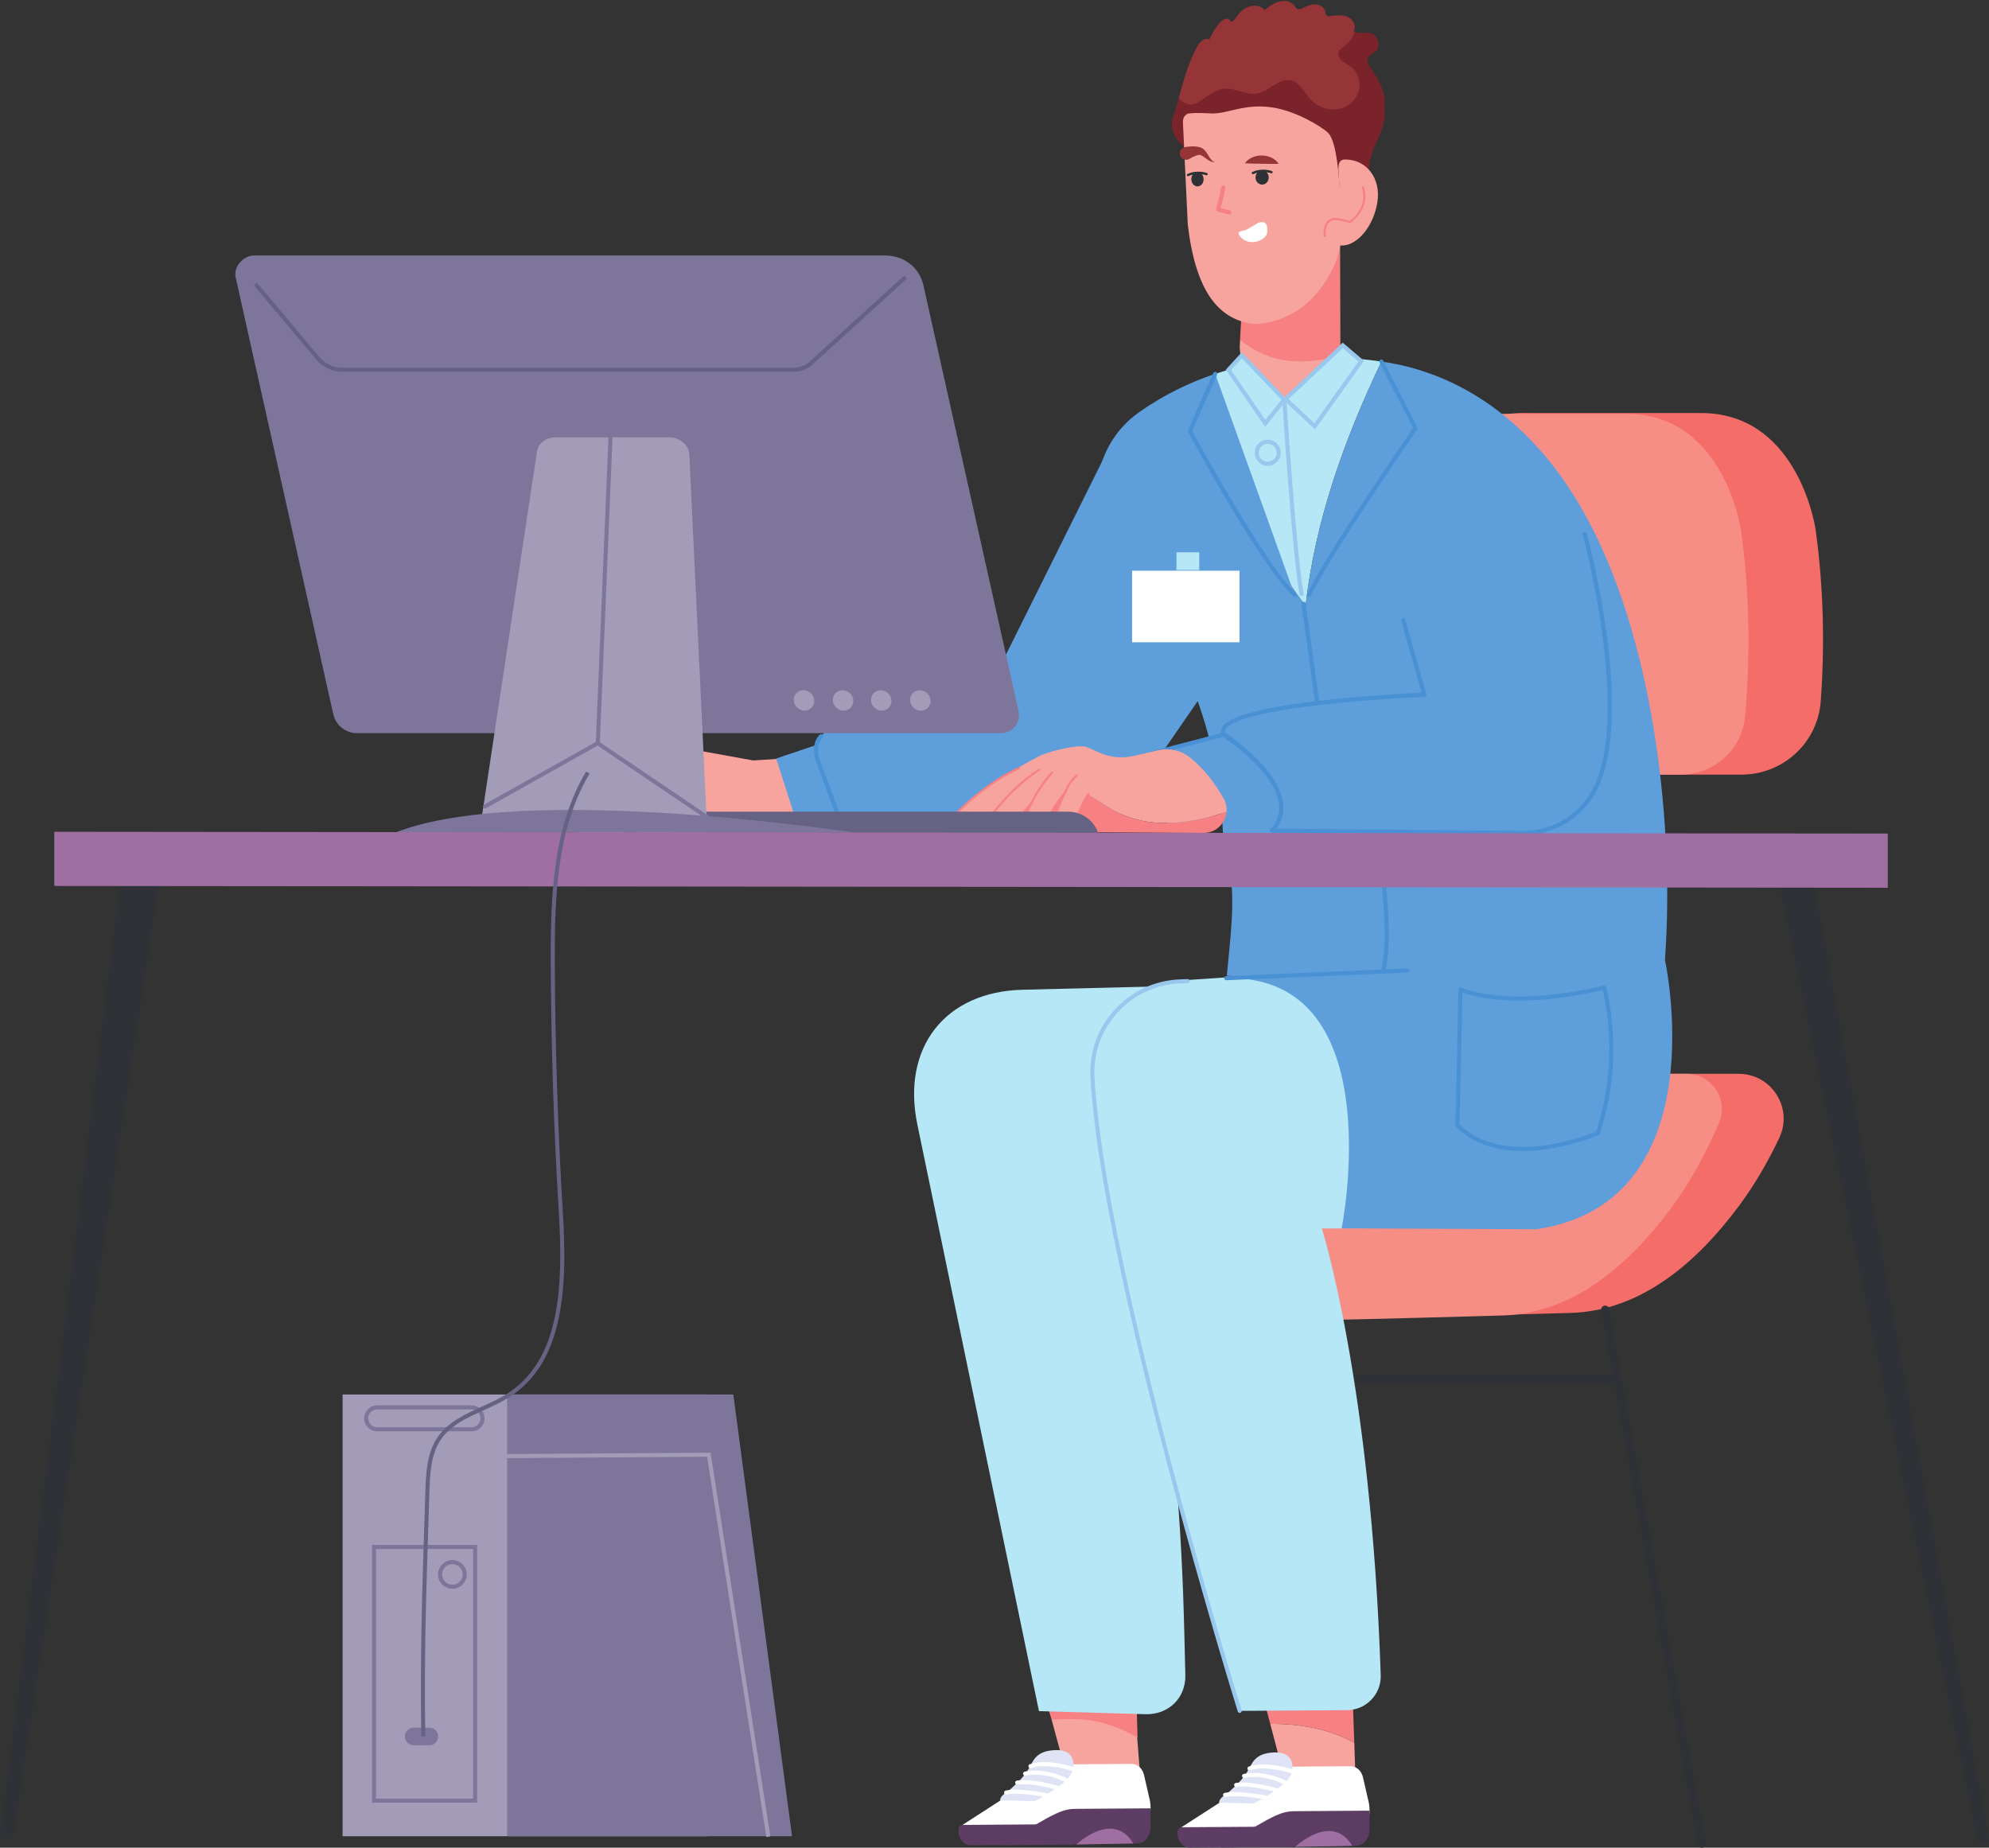 <?xml version="1.0" encoding="UTF-8"?>
<!DOCTYPE svg PUBLIC '-//W3C//DTD SVG 1.0//EN'
          'http://www.w3.org/TR/2001/REC-SVG-20010904/DTD/svg10.dtd'>
<svg height="2017.4" preserveAspectRatio="xMidYMid meet" version="1.0" viewBox="-0.6 -1.0 2171.5 2017.4" width="2171.5" xmlns="http://www.w3.org/2000/svg" xmlns:xlink="http://www.w3.org/1999/xlink" zoomAndPan="magnify"
><rect x="-0.6" y="-1.0" width="2171.5" height="2017.4" fill="#333333" stroke="none"/><defs
  ><clipPath id="a"
    ><path d="M 1747 1424 L 1862 1424 L 1862 2016.422 L 1747 2016.422 Z M 1747 1424"
    /></clipPath
    ><clipPath id="b"
    ><path d="M 1284 1993 L 1414 1993 L 1414 2016.422 L 1284 2016.422 Z M 1284 1993"
    /></clipPath
    ><clipPath id="c"
    ><path d="M 1332 1976 L 1495 1976 L 1495 2016.422 L 1332 2016.422 Z M 1332 1976"
    /></clipPath
    ><clipPath id="d"
    ><path d="M 1940 946 L 2170.941 946 L 2170.941 2013 L 1940 2013 Z M 1940 946"
    /></clipPath
  ></defs
  ><g
  ><g
    ><path d="M 1565.211 844.77 C 1564.199 797.102 1558.789 748.422 1557 701.359 C 1554.602 638.031 1559.5 574.441 1571.41 512.191 C 1578.289 476.27 1614.602 448.18 1668.34 449.961 L 1856.41 449.961 C 1958.5 449.961 1980 565.301 1981.789 578.531 C 1990.461 642.84 1991.59 704.422 1987.191 764.852 C 1983.91 810.012 1945.941 844.77 1900.711 844.77 L 1565.211 844.77" fill="#f46d69"
    /></g
    ><g
    ><path d="M 1411.359 1301.621 C 1418.461 1255.469 1435.379 1210.879 1460.449 1171.449 L 1897.66 1171.449 C 1933.559 1171.449 1957.371 1208.91 1941.969 1241.371 C 1929.719 1267.199 1915.5 1291.969 1898.43 1315.012 C 1852.578 1376.84 1791.609 1430.141 1714.52 1432.512 C 1643.68 1434.699 1508.352 1438.039 1437.5 1439.172 C 1417.27 1439.488 1448.691 1402.309 1436.129 1389.07 C 1417.18 1369.121 1407.18 1328.781 1411.359 1301.621" fill="#f46d69"
    /></g
    ><g
    ><path d="M 1483.77 844.77 C 1482.68 797.52 1477.379 749.328 1475.609 702.711 C 1473.211 639.262 1478.102 575.551 1490.02 513.18 C 1496.891 477.191 1533.211 449.039 1586.941 450.828 L 1775.012 450.828 C 1877.109 450.828 1898.609 566.379 1900.391 579.641 C 1909.762 649.309 1910.328 715.762 1904.621 781.031 C 1901.461 817.191 1870.891 844.77 1834.621 844.77 L 1483.77 844.77" fill="#f78e86"
    /></g
    ><g
    ><path d="M 1362.602 1392.629 C 1346.109 1370.891 1332.828 1333.23 1336.801 1306.219 C 1343.84 1258.359 1361.41 1212.102 1387.66 1171.449 L 1840.68 1171.449 C 1868.488 1171.449 1887.012 1199.988 1875.969 1225.539 C 1861.93 1258.012 1845.23 1289.109 1824.172 1317.57 C 1778.328 1379.52 1717.359 1432.922 1640.262 1435.301 C 1569.43 1437.488 1434.102 1440.84 1363.238 1441.969 C 1343.441 1442.281 1373.16 1406.57 1362.602 1392.629" fill="#f78e86"
    /></g
    ><g
    ><path d="M 872.645 907.809 L 808.852 912.219 L 761.5 908.762 L 701.738 840.398 C 710.508 822.57 730.035 812.711 749.594 816.25 L 821.707 829.289 L 851.148 827.449 L 872.645 907.809" fill="#f8a49e"
    /></g
    ><g
    ><path d="M 730.977 877.57 L 710.609 849.301 L 703.816 853.051 L 633.504 904.809 C 629.691 907.621 629.508 913.262 633.129 916.309 L 636.836 919.441 C 642.309 924.059 652.48 925.191 658.625 921.512 L 730.977 877.57" fill="#f8a49e"
    /></g
    ><g
    ><path d="M 728.676 875.051 L 678.402 924.328 C 676.133 926.559 676.238 930.238 678.637 932.328 C 684.109 937.102 693.023 937.859 698.938 933.648 L 747.527 898.109 L 728.676 875.051" fill="#f8a49e"
    /></g
    ><g
    ><path d="M 709.793 856.77 L 712.516 860.93 L 712.547 860.922 Z M 709.793 856.77" fill="#f8a49e"
    /></g
    ><g
    ><path d="M 627.348 871.961 C 621.992 875.328 621.664 883.012 626.711 886.828 L 627.188 887.191 C 633.922 892.281 643 893.012 650.465 889.051 L 712.516 860.93 L 709.793 856.77 L 712.547 860.922 L 712.516 860.93 L 752.371 921.809 C 752.371 921.809 759.535 915.34 766.781 907.871 L 721.348 820.859 L 627.348 871.961" fill="#f8a49e"
    /></g
    ><g
    ><path d="M 746.492 897.43 L 719.094 925.738 C 715.547 929.559 717.5 936.16 722.203 938.41 C 726.723 940.578 732.102 939.828 735.855 936.512 L 769.789 906.512 L 767.438 901.621 L 746.492 897.43" fill="#f8a49e"
    /></g
    ><g
    ><path d="M 872.645 907.809 L 931.559 907.289 L 899.277 809.5 L 846.797 827.148 L 872.645 907.809" fill="#5d9edb"
    /></g
    ><g
    ><path d="M 1207.91 492.148 L 1078.238 752.828 L 909.582 791.961 C 897.363 794.57 884.445 819.961 883.945 832.441 L 896.492 879.711 C 897.023 894.738 909.355 906.66 924.395 906.66 L 1208.941 906.73 L 1328.5 733.328 L 1207.91 492.148" fill="#5d9edb"
    /></g
    ><g
    ><path d="M 920.512 907.93 C 920.77 907.93 921.035 907.891 921.297 907.789 C 922.465 907.359 923.059 906.059 922.625 904.891 L 895.879 832.77 C 887.625 812.711 897.223 804.648 897.32 804.57 C 898.293 803.781 898.441 802.359 897.656 801.391 C 896.875 800.43 895.461 800.27 894.484 801.059 C 893.977 801.469 882.184 811.352 891.684 834.41 L 918.395 906.461 C 918.73 907.371 919.594 907.93 920.512 907.93" fill="#4991d4"
    /></g
    ><g
    ><path d="M 1326.109 407.191 C 1390.531 385.672 1455.102 386.211 1507.59 393.75 C 1467.219 478.23 1435.078 567.949 1424.762 660.699 C 1370.141 587.539 1327.012 499.621 1326.109 407.191" fill="#b5e7f6"
    /></g
    ><g
    ><path d="M 1243.059 449.051 C 1270.039 430.078 1298.059 416.551 1326.109 407.191 C 1327.012 499.621 1370.141 587.539 1424.762 660.699 C 1424.031 667.262 1423.391 673.828 1422.891 680.41 C 1423.391 673.828 1424.031 667.262 1424.762 660.699 C 1428.59 665.84 1432.48 670.91 1436.422 675.898 C 1432.48 670.91 1428.59 665.84 1424.762 660.699 C 1435.078 567.949 1467.219 478.23 1507.59 393.75 C 1507.59 393.75 1507.602 393.75 1507.602 393.75 C 1585.75 404.93 1649.941 448.328 1697.711 511.141 C 1805.18 652.422 1828.09 900.559 1817.121 1046.781 L 1385.75 955.68 C 1356.262 954.961 1335.441 933.301 1334.289 903.82 C 1329.16 772.59 1267.109 667.512 1219.102 604.621 C 1181.59 555.488 1192.5 484.609 1243.059 449.051" fill="#5d9edb"
    /></g
    ><g
    ><path d="M 1279.289 906.578 L 1246.41 824.262 L 1335.141 801.16 C 1335.141 801.16 1382.281 832.238 1394.738 862.559 L 1279.289 906.578" fill="#5d9edb"
    /></g
    ><g
    ><path d="M 1277.191 907.422 L 1281.391 905.738 L 1249.461 825.801 L 1334.719 803.602 C 1341.02 807.898 1381.5 836.27 1392.66 863.422 L 1396.828 861.699 C 1384.25 831.09 1338.328 800.559 1336.379 799.281 L 1335.539 798.719 L 1334.57 798.98 L 1243.371 822.719 L 1277.191 907.422" fill="#4991d4"
    /></g
    ><g
    ><path d="M 1211.469 881.531 C 1251.68 905.828 1297.172 898.852 1338.48 885.449 C 1338.93 880.609 1338.031 875.551 1335.32 870.801 C 1326.641 855.602 1314.461 838.68 1298.371 825.898 C 1288.578 818.121 1275.762 815.371 1263.621 818.191 L 1236.988 824.379 C 1224.539 827.27 1211.5 826.031 1199.801 820.828 L 1186.211 814.781 C 1177.211 810.781 1139.711 820.41 1131.52 825.922 C 1131.52 825.922 1118.129 832.648 1100.422 843.539 C 1099.441 844.141 1098.621 844.852 1097.738 845.512 C 1142.32 833.461 1179.551 862.238 1211.469 881.531" fill="#f8a49e"
    /></g
    ><g
    ><path d="M 1211.469 881.531 C 1179.551 862.238 1142.32 833.461 1097.738 845.512 C 1072.102 864.629 1084.66 907.102 1117.801 907.289 L 1313.379 908.441 C 1327.129 908.531 1337.328 897.75 1338.48 885.449 C 1297.172 898.852 1251.68 905.828 1211.469 881.531" fill="#f68082"
    /></g
    ><g
    ><path d="M 1138.531 847.988 C 1099.941 881.922 1057.301 903.012 1042.18 906.27 C 1035.77 907.648 1031.449 899.711 1035.941 894.891 C 1050.141 879.648 1077.809 853.309 1111.98 837.57 L 1138.531 847.988" fill="#f8a49e"
    /></g
    ><g
    ><path d="M 1040.738 907.551 C 1041.289 907.551 1041.859 907.488 1042.422 907.371 C 1056.41 904.359 1099.172 884.102 1139.27 848.84 C 1139.738 848.43 1139.789 847.711 1139.371 847.25 C 1138.969 846.781 1138.25 846.738 1137.781 847.148 C 1097.988 882.129 1055.73 902.199 1041.949 905.16 C 1039.07 905.781 1036.98 904.172 1036.012 902.449 C 1035.039 900.738 1034.648 897.93 1036.77 895.648 C 1050.309 881.121 1078.148 854.391 1112.449 838.602 C 1113.02 838.328 1113.262 837.66 1113 837.102 C 1112.738 836.531 1112.07 836.301 1111.5 836.539 C 1076.852 852.512 1048.77 879.469 1035.121 894.109 C 1032.691 896.719 1032.27 900.43 1034.051 903.559 C 1035.48 906.09 1038 907.551 1040.738 907.551" fill="#f68082"
    /></g
    ><g
    ><path d="M 1133.871 839.559 C 1110.41 854.531 1091.32 875.648 1074.961 898.309 C 1072.039 902.352 1069.219 908.121 1072.441 911.922 C 1073.898 913.641 1076.23 914.32 1078.449 914.531 C 1090.199 915.629 1100.039 906.102 1107.68 897.02 C 1121.328 880.789 1134.129 863.172 1151.961 851.828 L 1133.871 839.559" fill="#f8a49e"
    /></g
    ><g
    ><path d="M 1080.309 915.75 C 1091.871 915.75 1101.422 906.219 1108.551 897.738 C 1110.781 895.09 1112.98 892.398 1115.191 889.711 C 1126.309 876.172 1137.801 862.172 1152.559 852.781 C 1153.09 852.449 1153.25 851.75 1152.91 851.23 C 1152.57 850.699 1151.871 850.551 1151.359 850.879 C 1136.281 860.469 1124.68 874.602 1113.449 888.281 C 1111.238 890.961 1109.039 893.648 1106.82 896.289 C 1099.648 904.82 1089.93 914.441 1078.559 913.41 C 1076.129 913.18 1074.359 912.43 1073.301 911.191 C 1070.359 907.719 1073.648 902.039 1075.879 898.969 C 1094.859 872.68 1114.031 853.559 1134.48 840.512 C 1135.012 840.172 1135.16 839.469 1134.828 838.949 C 1134.488 838.43 1133.789 838.281 1133.27 838.609 C 1112.578 851.809 1093.199 871.129 1074.039 897.648 C 1069.551 903.879 1068.672 909.211 1071.578 912.648 C 1073.031 914.359 1075.309 915.371 1078.352 915.66 C 1079.012 915.719 1079.66 915.75 1080.309 915.75" fill="#f68082"
    /></g
    ><g
    ><path d="M 1148 842.469 C 1137.07 854.73 1128.148 868.828 1121.73 884 C 1118.699 891.172 1111.078 906.602 1118.621 908.211 C 1131.57 910.988 1135.648 903.559 1136.539 902.531 C 1145.969 891.531 1145.512 887.801 1152.102 877.949 C 1158.59 868.238 1163.289 861.82 1173.129 855.629 L 1148 842.469" fill="#f8a49e"
    /></g
    ><g
    ><path d="M 1124.059 909.961 C 1129.641 909.961 1134.031 907.828 1137.148 903.578 C 1137.25 903.441 1137.328 903.328 1137.391 903.262 C 1143.25 896.43 1145.371 892.309 1147.621 887.949 C 1149.039 885.199 1150.512 882.352 1153.039 878.57 C 1159.48 868.949 1164.078 862.66 1173.738 856.59 C 1174.262 856.25 1174.422 855.559 1174.09 855.031 C 1173.762 854.5 1173.059 854.359 1172.539 854.68 C 1162.5 860.988 1157.77 867.441 1151.16 877.32 C 1148.57 881.199 1147.07 884.109 1145.621 886.922 C 1143.43 891.16 1141.371 895.16 1135.68 901.789 C 1135.602 901.891 1135.48 902.051 1135.328 902.25 C 1134.012 904.039 1130 909.488 1118.859 907.109 C 1117.949 906.922 1117.352 906.488 1116.988 905.762 C 1115.09 902.07 1119.27 892.48 1121.77 886.75 L 1122.77 884.441 C 1129.172 869.309 1137.941 855.441 1148.84 843.211 C 1149.262 842.75 1149.219 842.039 1148.75 841.621 C 1148.301 841.199 1147.57 841.25 1147.16 841.719 C 1136.102 854.121 1127.191 868.211 1120.691 883.559 L 1119.699 885.852 C 1116.699 892.73 1112.59 902.141 1114.98 906.789 C 1115.66 908.129 1116.809 908.98 1118.379 909.309 C 1120.391 909.75 1122.289 909.961 1124.059 909.961" fill="#f68082"
    /></g
    ><g
    ><path d="M 1174.828 845.762 C 1167.648 852.23 1164.738 858.422 1161.691 865.441 C 1159.91 869.539 1150.66 886.691 1150.211 900.469 C 1150.102 903.898 1153.078 906.559 1156.391 905.828 C 1162.32 904.539 1171.219 901.09 1174.66 891.969 C 1175.871 888.77 1184.328 869.23 1187.719 866.172 L 1174.828 845.762" fill="#f8a49e"
    /></g
    ><g
    ><path d="M 1155.309 907.078 C 1155.75 907.078 1156.191 907.031 1156.629 906.941 C 1162.16 905.73 1172 902.23 1175.719 892.371 C 1177.301 888.172 1185.488 869.691 1188.469 867.012 C 1188.93 866.602 1188.969 865.879 1188.559 865.422 C 1188.141 864.961 1187.43 864.922 1186.969 865.34 C 1183.281 868.648 1174.711 888.629 1173.602 891.578 C 1170.43 899.988 1162.359 903.379 1156.148 904.73 C 1154.969 904.988 1153.781 904.711 1152.84 903.93 C 1151.84 903.102 1151.301 901.852 1151.34 900.512 C 1151.711 888.961 1158.57 874.621 1161.5 868.5 C 1162.039 867.379 1162.461 866.5 1162.719 865.891 C 1165.949 858.48 1168.75 852.762 1175.578 846.602 C 1176.051 846.191 1176.09 845.48 1175.672 845.012 C 1175.25 844.551 1174.539 844.512 1174.078 844.93 C 1166.922 851.379 1163.879 857.57 1160.648 864.988 C 1160.398 865.578 1159.988 866.441 1159.469 867.52 C 1156.219 874.301 1149.469 888.422 1149.078 900.441 C 1149.02 902.48 1149.859 904.391 1151.398 905.66 C 1152.512 906.59 1153.891 907.078 1155.309 907.078" fill="#f68082"
    /></g
    ><g
    ><path d="M 1729.551 582.219 C 1729.551 582.219 1781.301 772.531 1742.512 857.199 C 1728.102 888.629 1696.66 908.762 1662.09 908.449 L 1387.949 905.98 C 1429.059 862.09 1335.141 800.441 1335.141 800.441 C 1322.762 766.84 1554.422 757.629 1554.422 757.629 L 1531.359 675.941 L 1729.551 582.219" fill="#5d9edb"
    /></g
    ><g
    ><path d="M 1662.879 910.711 C 1697.898 910.711 1729.891 890.141 1744.559 858.141 C 1783.25 773.699 1733.852 589.441 1731.719 581.629 C 1731.398 580.43 1730.148 579.719 1728.961 580.051 C 1727.762 580.371 1727.051 581.609 1727.371 582.809 C 1727.891 584.711 1778.469 773.301 1740.461 856.262 C 1726.422 886.898 1695.52 906.641 1662.109 906.191 L 1392.77 903.77 C 1398.988 895.59 1401.531 886.359 1400.32 876.281 C 1395.961 839.711 1343.969 803.648 1337.051 799 C 1336.711 797.578 1337 796.238 1337.941 794.84 C 1352.77 772.629 1499.301 762.078 1554.512 759.891 C 1555.199 759.859 1555.84 759.52 1556.25 758.961 C 1556.648 758.398 1556.781 757.691 1556.59 757.02 L 1533.531 675.328 C 1533.191 674.121 1531.941 673.43 1530.738 673.77 C 1529.551 674.109 1528.852 675.352 1529.191 676.551 L 1551.48 755.5 C 1525.949 756.621 1352.301 765.219 1334.191 792.328 C 1332.309 795.129 1331.91 798.199 1333.02 801.219 C 1333.18 801.672 1333.488 802.059 1333.898 802.32 C 1334.469 802.699 1391.52 840.551 1395.84 876.82 C 1397.07 887.078 1393.859 896.371 1386.301 904.441 C 1385.691 905.09 1385.52 906.051 1385.879 906.871 C 1386.23 907.691 1387.031 908.23 1387.93 908.238 L 1662.07 910.699 C 1662.34 910.711 1662.609 910.711 1662.879 910.711" fill="#4991d4"
    /></g
    ><g
    ><path d="M 1480.391 51.852 C 1478.379 53.32 1468.898 53.219 1467.93 55.512 C 1466.461 58.969 1468.512 57.93 1471.352 60.398 C 1474.18 62.871 1480.512 62.121 1483.57 64.309 C 1492.18 70.488 1495.121 91.941 1491.629 101.949 C 1488.141 111.949 1469.891 126.371 1459.371 127.609 C 1448.852 128.852 1422.262 115.898 1415.141 108.059 C 1408.309 100.539 1413.578 98.941 1403.648 96.809 C 1390.559 94.012 1384.809 106.879 1371.629 109.281 C 1359.609 111.469 1346.41 105.441 1334.238 106.59 C 1324.422 107.52 1322.219 110.969 1313.961 116.371 C 1311.328 118.078 1296.289 117.578 1293.191 118.078 C 1287.34 119 1284.629 115.141 1286.219 106.531 C 1290.469 88.801 1298.52 63.672 1306.48 49.699 C 1309.262 44.809 1314.84 39.34 1319.75 42.219 C 1322.559 35.43 1326.52 29.09 1331.422 23.531 C 1334.051 20.551 1338.828 17.719 1341.68 20.488 C 1342.449 21.238 1342.98 22.359 1344.051 22.578 C 1345.379 22.859 1346.449 21.559 1347.18 20.441 C 1350.809 14.859 1355.289 9.449 1361.488 6.738 C 1367.691 4.031 1375.922 4.809 1380.059 10.039 C 1384.91 6.141 1389.988 2.18 1396.078 0.609 C 1402.16 -0.969 1409.531 0.48 1412.961 5.602 C 1413.66 6.648 1414.219 7.859 1415.301 8.559 C 1417.352 9.879 1420.07 8.719 1422.262 7.609 C 1426.391 5.531 1430.84 3.66 1435.488 3.809 C 1440.129 3.961 1444.98 6.672 1446.129 11.039 C 1446.621 12.891 1446.609 15.191 1448.27 16.211 C 1449.328 16.859 1450.699 16.711 1451.941 16.531 C 1458.359 15.629 1465.219 14.82 1471.07 17.531 C 1476.922 20.238 1480.75 27.941 1476.98 33.07 C 1477.48 33.391 1478.012 33.59 1478.539 33.809 C 1476.41 40.199 1485.922 47.789 1480.391 51.852" fill="#963537"
    /></g
    ><g
    ><path d="M 1441.238 115.43 C 1446.641 117.93 1452.629 119.102 1458.539 118.41 C 1469.059 117.16 1478.828 109.871 1482.32 99.871 C 1485.809 89.859 1482.391 77.648 1473.781 71.48 C 1470.73 69.289 1467.148 67.84 1464.32 65.371 C 1461.48 62.898 1459.48 58.84 1460.949 55.379 C 1461.93 53.09 1464.16 51.629 1466.172 50.148 C 1471.691 46.102 1476.422 40.199 1478.539 33.809 C 1483.961 36.059 1490.852 33.691 1496.641 35.531 C 1503.551 37.73 1506.172 46.75 1502.98 52.781 C 1502.301 54.07 1501.449 55.27 1500.219 56.191 C 1498.078 57.77 1495.371 58.711 1493.762 60.801 C 1489.949 65.738 1494.719 72.359 1498.5 77.309 C 1503.828 84.309 1513.551 102.93 1510.602 114.422 C 1510.82 115.961 1511.059 117.512 1511.148 119.07 C 1511.828 130.578 1508.25 142.52 1502.629 152.539 C 1476.969 168.91 1459.02 135.301 1435.91 129.809 C 1436.52 127.648 1440.738 117.691 1441.238 115.43" fill="#7a232b"
    /></g
    ><g
    ><path d="M 1280.711 124.672 C 1281.852 122.219 1283.301 115.18 1284.34 112.68 C 1284.672 111.859 1285.109 110.551 1285.602 109.059 C 1285.781 108.262 1286.02 107.359 1286.219 106.531 C 1290.531 110.852 1295.609 113.879 1301.449 112.961 C 1304.551 112.469 1307.359 110.859 1309.988 109.141 C 1318.25 103.75 1326.211 96.738 1336.031 95.809 C 1348.199 94.66 1359.98 103.301 1372 101.109 C 1385.172 98.711 1395.449 83.828 1408.551 86.629 C 1418.48 88.75 1423.199 99.77 1430.031 107.289 C 1433.148 110.719 1437.02 113.469 1441.238 115.43 C 1440.738 117.691 1440.172 119.891 1439.559 122.039 C 1437.059 130.871 1435.691 131.961 1432.602 139.801 C 1432.859 139.859 1433.148 139.871 1433.391 139.969 C 1432.57 142.078 1435.59 139.352 1434.488 142.32 C 1456.148 151.449 1470.98 156.172 1495.371 173.422 C 1493.27 184.391 1494.34 195.449 1482.23 201.211 C 1473.75 205.238 1462.5 201.031 1459.5 191.602 C 1457.859 186.441 1458.102 179.578 1453.699 177.059 C 1448.781 174.238 1443.309 179.602 1438.031 181.781 C 1428.941 185.531 1419.328 179.309 1412.691 171.59 C 1412.309 171.141 1411.891 170.719 1411.531 170.262 C 1404.891 161.941 1399.461 151.781 1390.371 146.941 C 1378.422 140.57 1363.449 145.551 1352.68 154.602 C 1346.648 159.672 1341.32 166.012 1334.352 169.238 C 1323.352 174.34 1310.77 170.531 1300.352 164.621 C 1293.539 160.762 1286.988 155.859 1282.801 148.828 C 1278.602 141.801 1277.148 132.301 1280.711 124.672" fill="#7a232b"
    /></g
    ><g
    ><path d="M 1427.922 117 C 1451.039 122.5 1484.969 136.34 1504.539 148.602 C 1501.629 155.281 1498.41 161.941 1496.262 169.551 C 1495.898 170.828 1495.609 172.121 1495.371 173.422 C 1471.762 159.211 1451.102 145 1430.16 145.52 C 1433.41 137.129 1425.371 126.039 1427.922 117" fill="#7a232b"
    /></g
    ><g
    ><path d="M 1462.82 387.539 L 1464.672 398.148 L 1400.43 436.73 L 1353.52 385.609 C 1352.789 374.16 1352.57 385.699 1353.25 370.301 C 1390.82 366.352 1428.039 376.121 1462.82 387.539" fill="#f8a49e"
    /></g
    ><g
    ><path d="M 1356.012 325.16 C 1356.43 319.281 1356.738 314.922 1356.801 313.102 C 1359.629 313 1362.441 312.648 1365.27 312.398 C 1379.871 297.23 1403.828 288.34 1424.398 294.988 C 1439.16 286.969 1452.309 276.48 1462.43 263.211 L 1462.762 368.109 L 1462.82 387.539 C 1407.859 401.09 1380.391 390.691 1353.25 370.301 C 1354 353.238 1355.211 336.309 1356.012 325.16" fill="#f68082"
    /></g
    ><g
    ><path d="M 1400.391 228.109 C 1400.5 228.488 1400.461 228.25 1400.422 228.02 L 1400.391 228.109" fill="#fff"
    /></g
    ><g
    ><path d="M 1297.699 122.84 C 1305.34 121.941 1316.789 122.609 1320.371 122.77 C 1338.551 124.262 1357.02 111.559 1388.559 116.32 C 1414.461 120.238 1441.148 136.73 1448.898 143.59 C 1464.25 157.172 1462.988 247.969 1463.641 252.328 C 1463.641 252.328 1464.141 268.559 1458.488 282.949 C 1442.449 323.789 1409.879 351.289 1369.07 352.82 C 1329.699 348.5 1304.922 317.281 1296.23 244.941 C 1296.199 244.641 1296.172 244.352 1296.16 244.059 L 1290.859 132.301 C 1290.629 127.512 1293.609 123.32 1297.699 122.84" fill="#f8a49e"
    /></g
    ><g
    ><path d="M 1453.719 225.691 C 1434.57 245.691 1448.738 268.059 1465.699 267.039 C 1482.66 266.02 1499.469 244.629 1503.23 219.27 C 1507 193.91 1491.648 173.129 1467.93 173.141 C 1450.941 173.148 1471.461 207.18 1453.719 225.691" fill="#f8a49e"
    /></g
    ><g
    ><path d="M 1331.629 227.34 L 1331.68 227.34 Z M 1341.039 233.121 C 1338.719 232.621 1337.141 232.199 1335.559 231.77 C 1334.051 231.359 1332.539 230.949 1330.328 230.48 C 1329.84 230.379 1329.172 230.238 1328.512 229.852 C 1326.512 228.66 1327.078 226.711 1328.109 223.16 C 1329.129 219.641 1330.852 213.738 1332.59 203.578 C 1332.801 202.359 1333.969 201.551 1335.199 201.738 C 1336.43 201.949 1337.25 203.121 1337.039 204.352 C 1335.25 214.75 1333.488 220.801 1332.441 224.422 C 1332.262 225.051 1332.07 225.68 1331.93 226.211 C 1333.898 226.641 1335.32 227.031 1336.738 227.422 C 1338.25 227.828 1339.762 228.238 1341.969 228.699 C 1343.191 228.961 1343.969 230.16 1343.711 231.379 C 1343.488 232.441 1342.551 233.172 1341.512 233.172 C 1341.352 233.172 1341.191 233.148 1341.039 233.121" fill="#f68082"
    /></g
    ><g
    ><path d="M 1359.852 249.898 C 1363.68 248.16 1367.141 245.699 1370.801 243.621 C 1372.422 242.699 1374.121 241.84 1375.961 241.578 C 1377.801 241.309 1379.828 241.719 1381.129 243.051 C 1382.738 244.68 1382.898 247.219 1382.949 249.52 C 1382.988 251.141 1383.031 252.801 1382.52 254.34 C 1381.77 256.66 1379.879 258.441 1377.852 259.801 C 1373.941 262.398 1369.172 263.781 1364.512 263.27 C 1359.859 262.77 1355.199 260.25 1352.672 256.238 C 1349.16 250.672 1355.828 251.719 1359.852 249.898" fill="#fff"
    /></g
    ><g
    ><path d="M 1298.309 172.289 C 1300.121 171.059 1302.641 169.82 1304.789 169.051 C 1305.879 168.648 1306.98 168.352 1307.879 168.219 C 1308.82 168.109 1309.281 167.969 1310.371 168.41 C 1312.461 169.262 1314.809 171.211 1317.262 172.93 C 1318.512 173.789 1319.801 174.66 1321.27 175.262 C 1322.719 175.859 1324.441 176.121 1325.809 175.551 C 1322.781 175.371 1321.25 172.801 1319.73 170.531 C 1318.191 168.148 1316.961 165.539 1314.5 162.891 C 1313.34 161.551 1311.09 160.238 1309.18 159.738 C 1307.25 159.172 1305.449 158.98 1303.699 158.879 C 1300.148 158.738 1297.09 158.949 1293.5 159.629 L 1293.09 159.711 C 1289.32 160.441 1286.852 164.078 1287.57 167.852 C 1288.289 171.621 1291.941 174.09 1295.711 173.371 C 1296.66 173.191 1297.559 172.801 1298.309 172.289" fill="#963537"
    /></g
    ><g
    ><path d="M 1395.352 177.789 C 1391.289 171.719 1384.039 168.828 1377.059 168.781 C 1373.539 168.73 1370.031 169.391 1366.82 170.762 C 1363.641 172.16 1360.621 174.129 1358.539 177.23 C 1362.191 177.578 1365.27 177.621 1368.289 177.699 L 1376.98 177.801 C 1379.82 177.82 1382.641 177.82 1385.602 177.91 C 1388.609 177.84 1391.641 178.109 1395.352 177.789" fill="#963537"
    /></g
    ><g
    ><path d="M 1445.75 257.879 C 1445.781 257.879 1445.809 257.879 1445.852 257.871 C 1446.469 257.82 1446.93 257.281 1446.879 256.66 C 1446.641 253.711 1446.52 250.281 1447.43 247.121 C 1448.352 243.879 1450.301 241.328 1452.781 240.121 C 1455.219 238.922 1458.34 238.859 1462.34 239.922 C 1463.469 240.219 1464.621 240.449 1465.781 240.68 C 1468.121 241.148 1470.328 241.59 1472.309 242.609 C 1472.672 242.789 1473.102 242.77 1473.441 242.551 C 1473.672 242.398 1496.488 227.16 1488.371 202.961 C 1488.172 202.371 1487.52 202.059 1486.941 202.25 C 1486.352 202.441 1486.031 203.078 1486.23 203.672 C 1493.219 224.512 1476.059 237.941 1472.73 240.309 C 1470.641 239.352 1468.398 238.898 1466.219 238.469 C 1465.109 238.25 1464.012 238.031 1462.922 237.738 C 1458.379 236.531 1454.738 236.641 1451.789 238.09 C 1448.738 239.578 1446.359 242.641 1445.262 246.5 C 1444.262 250 1444.379 253.691 1444.629 256.84 C 1444.68 257.43 1445.172 257.879 1445.75 257.879" fill="#f68082"
    /></g
    ><g
    ><path d="M 1300.949 190.68 C 1302.078 188.449 1304.109 186.91 1306.5 186.84 C 1310.199 186.73 1313.309 190.141 1313.449 194.48 C 1313.578 198.809 1310.68 202.41 1306.98 202.531 C 1303.281 202.641 1300.172 199.219 1300.039 194.891 C 1300.031 194.672 1300.02 192.578 1300.949 190.68" fill="#2e3135"
    /></g
    ><g
    ><path d="M 1371.102 188.719 C 1372.309 186.48 1374.5 184.941 1377.07 184.859 C 1381.059 184.738 1384.398 188.148 1384.539 192.48 C 1384.672 196.82 1381.539 200.422 1377.559 200.551 C 1373.57 200.672 1370.23 197.262 1370.09 192.93 C 1370.09 192.711 1370.121 192.512 1370.129 192.301 C 1370.309 190.922 1370.621 189.711 1371.102 188.719" fill="#2e3135"
    /></g
    ><g
    ><path d="M 1296.57 188.371 L 1394.129 185.379 L 1394.031 182.359 L 1296.48 185.352 L 1296.57 188.371" fill="#f8a49e"
    /></g
    ><g
    ><path d="M 1367.289 189.23 C 1367.461 189.23 1367.629 189.191 1367.789 189.109 C 1377.488 184.641 1386.98 188.121 1387.07 188.16 C 1387.73 188.398 1388.48 188.07 1388.719 187.41 C 1388.969 186.75 1388.648 186.012 1387.98 185.762 C 1387.559 185.59 1377.43 181.859 1366.719 186.781 C 1366.078 187.078 1365.789 187.84 1366.09 188.488 C 1366.309 188.969 1366.789 189.238 1367.289 189.23" fill="#2e3135"
    /></g
    ><g
    ><path d="M 1296.398 191.398 C 1296.559 191.398 1296.73 191.359 1296.898 191.289 C 1306.59 186.809 1316.078 190.289 1316.18 190.328 C 1316.828 190.57 1317.578 190.238 1317.828 189.578 C 1318.078 188.922 1317.75 188.18 1317.09 187.93 C 1316.66 187.77 1306.539 184.02 1295.82 188.961 C 1295.18 189.262 1294.898 190.02 1295.191 190.66 C 1295.422 191.141 1295.898 191.422 1296.398 191.398" fill="#2e3135"
    /></g
    ><g
    ><path d="M 1465.379 376.172 L 1485.551 393.289 L 1434.711 464.512 L 1402.879 434.672 L 1465.379 376.172" fill="#b5e7f6"
    /></g
    ><g
    ><path d="M 1465.449 379.191 L 1406.18 434.672 L 1434.371 461.102 L 1482.512 393.672 Z M 1399.578 434.672 L 1465.309 373.148 L 1488.59 392.91 L 1435.051 467.922 L 1399.578 434.672" fill="#98c8ed"
    /></g
    ><g
    ><path d="M 1401.551 435.328 L 1380.762 461.191 L 1340.539 402.828 L 1355.129 386.922 L 1401.551 435.328" fill="#b5e7f6"
    /></g
    ><g
    ><path d="M 1355.172 390.219 L 1343.422 403.031 L 1380.898 457.41 L 1398.551 435.461 Z M 1337.66 402.641 L 1355.102 383.621 L 1404.551 435.199 L 1380.621 464.961 L 1337.66 402.641" fill="#98c8ed"
    /></g
    ><g
    ><path d="M 1422.609 658.262 L 1437.359 765.09 L 1422.609 658.262" fill="#fde7d6"
    /></g
    ><g
    ><path d="M 1437.359 767.352 C 1437.461 767.352 1437.57 767.34 1437.672 767.32 C 1438.898 767.148 1439.77 766.02 1439.602 764.781 L 1424.84 657.949 C 1424.672 656.719 1423.539 655.859 1422.301 656.02 C 1421.059 656.199 1420.199 657.328 1420.371 658.57 L 1435.129 765.398 C 1435.281 766.531 1436.25 767.352 1437.359 767.352" fill="#4991d4"
    /></g
    ><g
    ><path d="M 1428.469 648.48 C 1450.961 601.551 1544.809 466.641 1544.809 466.641 L 1507.59 393.75 L 1428.469 648.48" fill="#5d9edb"
    /></g
    ><g
    ><path d="M 1428.469 650.738 C 1429.309 650.738 1430.121 650.27 1430.512 649.461 C 1452.66 603.23 1545.73 469.27 1546.672 467.922 C 1547.141 467.238 1547.199 466.352 1546.82 465.609 L 1509.602 392.719 C 1509.031 391.621 1507.672 391.18 1506.57 391.738 C 1505.461 392.309 1505.02 393.672 1505.578 394.781 L 1542.191 466.461 C 1533.129 479.539 1447.66 603.211 1426.441 647.512 C 1425.898 648.629 1426.371 649.98 1427.5 650.52 C 1427.809 650.672 1428.141 650.738 1428.469 650.738" fill="#4991d4"
    /></g
    ><g
    ><path d="M 1326.109 407.191 L 1298.441 469.57 C 1298.441 469.57 1376.949 615.078 1412.828 648.48 L 1326.109 407.191" fill="#5d9edb"
    /></g
    ><g
    ><path d="M 1412.828 650.738 C 1413.43 650.738 1414.039 650.488 1414.48 650.02 C 1415.328 649.109 1415.281 647.68 1414.371 646.828 C 1380.699 615.48 1307.891 482.23 1300.949 469.469 L 1328.172 408.102 C 1328.672 406.961 1328.16 405.629 1327.02 405.121 C 1325.879 404.609 1324.551 405.129 1324.051 406.27 L 1296.379 468.648 C 1296.102 469.289 1296.129 470.031 1296.461 470.641 C 1299.672 476.602 1375.559 616.859 1411.289 650.129 C 1411.73 650.539 1412.281 650.738 1412.828 650.738" fill="#4991d4"
    /></g
    ><g
    ><path d="M 1418.422 649.672 L 1422.859 648.852 C 1414.488 603.422 1403.91 436.859 1403.801 435.191 L 1399.301 435.469 C 1399.41 437.148 1410 603.969 1418.422 649.672" fill="#98c8ed"
    /></g
    ><g
    ><path d="M 1371.41 493.359 C 1371.41 500 1376.789 505.379 1383.43 505.379 C 1390.07 505.379 1395.449 500 1395.449 493.359 C 1395.449 486.719 1390.07 481.34 1383.43 481.34 C 1376.789 481.34 1371.41 486.719 1371.41 493.359" fill="#b5e7f6"
    /></g
    ><g
    ><path d="M 1373.672 493.359 C 1373.672 498.75 1378.051 503.129 1383.43 503.129 C 1388.82 503.129 1393.199 498.75 1393.199 493.359 C 1393.199 487.98 1388.82 483.602 1383.43 483.602 C 1378.051 483.602 1373.672 487.98 1373.672 493.359 Z M 1369.148 493.359 C 1369.148 485.488 1375.559 479.09 1383.43 479.09 C 1391.301 479.09 1397.711 485.488 1397.711 493.359 C 1397.711 501.238 1391.301 507.641 1383.43 507.641 C 1375.559 507.641 1369.148 501.238 1369.148 493.359" fill="#98c8ed"
    /></g
    ><g
    ><path d="M 1235.359 700.289 L 1352.602 700.289 L 1352.602 622.129 L 1235.359 622.129 L 1235.359 700.289" fill="#fff"
    /></g
    ><g
    ><path d="M 1283.82 621.371 L 1308.672 621.371 L 1308.672 602.039 L 1283.82 602.039 L 1283.82 621.371" fill="#b5e7f6"
    /></g
    ><g
    ><path d="M 1408.121 1964.391 L 1479.551 1948.441 L 1477.93 1901.75 C 1448.73 1886.02 1417.48 1881.059 1386.172 1881.219 L 1408.121 1964.391" fill="#f8a49e"
    /></g
    ><g
    ><path d="M 1379.48 1855.879 L 1386.172 1881.219 C 1417.48 1881.059 1448.73 1886.02 1477.93 1901.75 L 1476.012 1846.539 L 1379.48 1855.879" fill="#f68082"
    /></g
    ><g
    ><path d="M 1173.578 1972.629 L 1246.66 1969.391 L 1240.84 1895.199 C 1209.84 1870.559 1174.629 1875.621 1147.379 1876.18 L 1173.578 1972.629" fill="#f8a49e"
    /></g
    ><g
    ><path d="M 1140.109 1852.051 L 1147.379 1876.18 C 1173 1876.629 1198 1871.578 1241.328 1896.23 L 1240.449 1863.719 L 1140.109 1852.051" fill="#f68082"
    /></g
    ><g clip-path="url(#a)"
    ><path d="M 1857.148 2016.422 C 1857.41 2016.422 1857.68 2016.398 1857.941 2016.352 C 1860.34 2015.91 1861.941 2013.609 1861.5 2011.211 L 1756.211 1428.18 C 1755.781 1425.781 1753.488 1424.18 1751.078 1424.621 C 1748.68 1425.051 1747.09 1427.352 1747.52 1429.75 L 1852.809 2012.781 C 1853.199 2014.922 1855.059 2016.422 1857.148 2016.422" fill="#2e3135"
    /></g
    ><g
    ><path d="M 1343.988 1508.941 L 1762.16 1508.941 C 1764.602 1508.941 1766.578 1506.961 1766.578 1504.52 C 1766.578 1502.078 1764.602 1500.102 1762.16 1500.102 L 1343.988 1500.102 C 1341.551 1500.102 1339.57 1502.078 1339.57 1504.52 C 1339.57 1506.961 1341.551 1508.941 1343.988 1508.941" fill="#2e3135"
    /></g
    ><g
    ><path d="M 1506.809 1828.16 C 1496.34 1509.43 1442.531 1340.352 1442.531 1340.352 L 1656.93 1339.211 C 1847.23 1305.328 1797.449 1041.762 1797.449 1041.762 C 1797.449 1041.762 1593.512 1048.949 1278.828 1070.09 C 1200.879 1075.328 1193.68 1201.43 1207.648 1286.801 C 1232.059 1435.969 1352.84 1867.051 1352.84 1867.051 L 1470.059 1866.25 C 1490.859 1866.109 1507.488 1848.891 1506.809 1828.16" fill="#b5e7f6"
    /></g
    ><g
    ><path d="M 1727.879 1083.551 C 1748.859 1083.551 1772.809 1082.141 1800.07 1078.691 C 1801.281 1078.539 1802.129 1077.43 1801.98 1076.219 C 1801.828 1075.012 1800.719 1074.148 1799.512 1074.309 C 1652.559 1092.879 1601.578 1050.828 1601.09 1050.398 C 1600.16 1049.602 1598.77 1049.719 1597.969 1050.629 C 1597.18 1051.551 1597.281 1052.949 1598.199 1053.738 C 1599.898 1055.211 1633.988 1083.551 1727.879 1083.551" fill="#6d4a79"
    /></g
    ><g
    ><path d="M 1804.141 1108.602 L 1338.781 1064.301 C 1342.25 1024.961 1349.172 978.922 1340.629 943.18 L 1672.398 944.41 L 1791.52 966.121 C 1803.68 989.73 1806.691 990.781 1807.859 1008.641 C 1809.512 1033.762 1830.879 1107.25 1804.141 1108.602" fill="#5d9edb"
    /></g
    ><g
    ><path d="M 1133.68 1867.301 L 1000.949 1226.98 C 983.453 1142.602 1031.309 1081.5 1116.359 1079.648 L 1266.031 1075.949 L 1512.551 1320.051 L 1251.578 1328.039 C 1290.012 1622.238 1290.672 1709.039 1293.5 1827.941 C 1294.102 1852.891 1275.18 1871.41 1249.871 1870.68 L 1133.68 1867.301" fill="#b5e7f6"
    /></g
    ><g
    ><path d="M 1352.84 1867.051 C 1352.84 1867.051 1204.789 1391.789 1192.121 1175.922 C 1188.84 1120 1232.281 1072.34 1288.43 1070.52 L 1296.129 1070.27 L 1352.84 1867.051" fill="#b5e7f6"
    /></g
    ><g
    ><path d="M 1352.84 1869.262 C 1353.051 1869.262 1353.281 1869.23 1353.488 1869.172 C 1354.66 1868.801 1355.309 1867.559 1354.941 1866.398 C 1353.461 1861.648 1206.828 1388.922 1194.328 1175.789 C 1192.77 1149.352 1201.738 1124.02 1219.578 1104.461 C 1237.461 1084.859 1261.941 1073.59 1288.512 1072.73 L 1296.199 1072.48 C 1297.422 1072.441 1298.371 1071.422 1298.328 1070.199 C 1298.289 1068.98 1297.301 1068.051 1296.051 1068.059 L 1288.359 1068.309 C 1260.602 1069.211 1235.012 1080.988 1216.32 1101.48 C 1197.672 1121.93 1188.301 1148.41 1189.922 1176.051 C 1202.461 1389.711 1349.25 1862.961 1350.73 1867.711 C 1351.02 1868.66 1351.898 1869.262 1352.84 1869.262" fill="#98c8ed"
    /></g
    ><g
    ><path d="M 1755.41 1082.781 C 1755.43 1082.781 1755.449 1082.781 1755.469 1082.781 C 1756.68 1082.75 1757.648 1081.73 1757.621 1080.52 L 1757.16 1062.789 C 1757.109 1060.871 1756.309 1059.102 1754.898 1057.801 C 1753.48 1056.5 1751.648 1055.801 1749.719 1055.941 L 1624.602 1062.711 C 1623.379 1062.77 1622.441 1063.809 1622.512 1065.039 C 1622.578 1066.25 1623.578 1067.262 1624.828 1067.121 L 1749.961 1060.352 C 1750.699 1060.34 1751.379 1060.559 1751.91 1061.051 C 1752.43 1061.531 1752.73 1062.191 1752.75 1062.898 L 1753.199 1080.629 C 1753.23 1081.828 1754.211 1082.781 1755.41 1082.781" fill="#6d4a79"
    /></g
    ><g
    ><path d="M 1816.609 1044.34 C 1816.609 1044.34 1876.68 1310.898 1677.27 1341.148 L 1464.18 1340.18 C 1464.18 1340.18 1516.281 1079.531 1354.02 1067.461 L 1816.609 1044.34" fill="#5d9edb"
    /></g
    ><g
    ><path d="M 1749.051 1079.93 C 1734.859 1083.461 1653.109 1102.262 1596.02 1082.621 L 1592.879 1226.828 C 1641.309 1274.309 1732.02 1238.801 1742.012 1234.672 C 1767.191 1158.148 1752.25 1092.191 1749.051 1079.93 Z M 1589.09 1229.289 C 1588.672 1228.871 1588.43 1228.289 1588.449 1227.691 L 1591.672 1079.461 C 1591.68 1078.75 1592.039 1078.078 1592.641 1077.68 C 1593.23 1077.281 1593.969 1077.199 1594.648 1077.441 C 1655.711 1100.211 1749.09 1075.379 1750.031 1075.121 C 1751.18 1074.82 1752.371 1075.469 1752.719 1076.609 C 1752.941 1077.352 1774.609 1150.75 1745.891 1237.02 C 1745.691 1237.609 1745.25 1238.09 1744.68 1238.34 C 1744.051 1238.621 1704.461 1255.66 1661.871 1255.66 C 1636.039 1255.66 1609.102 1249.379 1589.09 1229.289" fill="#4991d4"
    /></g
    ><g
    ><path d="M 1509.539 958.68 C 1509.539 958.68 1517.949 1025.82 1509.539 1059.328 L 1509.539 958.68" fill="#5d9edb"
    /></g
    ><g
    ><path d="M 1509.539 1061.539 C 1510.531 1061.539 1511.43 1060.871 1511.68 1059.871 C 1520.09 1026.34 1512.078 961.16 1511.73 958.398 C 1511.578 957.191 1510.488 956.309 1509.27 956.48 C 1508.059 956.629 1507.199 957.738 1507.352 958.949 C 1507.43 959.621 1515.609 1026.07 1507.398 1058.789 C 1507.102 1059.98 1507.82 1061.18 1509 1061.469 C 1509.191 1061.52 1509.371 1061.539 1509.539 1061.539" fill="#4991d4"
    /></g
    ><g
    ><path d="M 1536.039 1058.629 L 1338.172 1067.07 L 1536.039 1058.629" fill="#5d9edb"
    /></g
    ><g
    ><path d="M 1338.172 1069.281 C 1338.199 1069.281 1338.23 1069.281 1338.262 1069.281 L 1536.129 1060.84 C 1537.352 1060.781 1538.301 1059.75 1538.238 1058.531 C 1538.191 1057.309 1537.09 1056.422 1535.949 1056.422 L 1338.07 1064.859 C 1336.859 1064.922 1335.91 1065.949 1335.961 1067.172 C 1336.012 1068.352 1336.988 1069.281 1338.172 1069.281" fill="#4991d4"
    /></g
    ><g
    ><path d="M 1235.031 1924.949 C 1241.238 1924.91 1246.781 1929.941 1248.422 1937.121 L 1253.871 1960.852 C 1259.941 1982.449 1249.031 2005.18 1232.512 2005.391 L 1162.199 2006.301 C 1173.82 1980.629 1183.352 1953.988 1190.969 1925.25 L 1235.031 1924.949" fill="#fff"
    /></g
    ><g
    ><path d="M 1051.359 1990.828 L 1152.551 1925.512 L 1192.59 1925.238 C 1184.531 1953.98 1174.469 1980.621 1162.199 2006.301 L 1054.75 2007.648 C 1047.578 2007.738 1045 1994.941 1051.359 1990.828" fill="#fff"
    /></g
    ><g
    ><path d="M 1059.031 2013.73 L 1170.391 2012.98 C 1172.98 2012.961 1175.012 2010.449 1174.93 2007.371 L 1174.621 1996.289 C 1174.531 1993.211 1172.359 1990.73 1169.77 1990.738 L 1050.379 1991.551 C 1047.789 1991.57 1045.762 1994.078 1045.84 1997.172 L 1045.891 1998.68 C 1046.121 2007.039 1052 2013.781 1059.031 2013.73" fill="#5e3d64"
    /></g
    ><g
    ><path d="M 1255.5 1993.98 L 1255.43 1973.449 L 1177.559 1973.98 C 1159.859 1974.102 1156.59 1974.262 1093.422 2013.66 L 1240.77 2011.762 C 1249.02 2011.648 1255.531 2003.789 1255.5 1993.98" fill="#5e3d64"
    /></g
    ><g
    ><path d="M 1198.23 1994.09 L 1163.859 2008.988 L 1174.52 2012.949 L 1203.18 2000.648 L 1198.23 1994.09" fill="#5e3d64"
    /></g
    ><g
    ><path d="M 1130.121 1917.859 C 1135.512 1911.941 1143.328 1910.32 1150.75 1909.898 C 1157.641 1909.512 1165.719 1910.68 1169.52 1917.648 C 1172.449 1923.031 1171.648 1930.281 1168.859 1935.578 C 1166.078 1940.879 1161.66 1944.602 1157.238 1947.969 C 1148.262 1954.801 1138.781 1960.699 1128.949 1965.672 L 1091.172 1964.559 C 1091.941 1958.941 1097.551 1957.07 1102.969 1952.172 C 1109.879 1945.922 1117.52 1938.82 1122.441 1930.301 C 1124.891 1926.051 1126.941 1921.359 1130.121 1917.859" fill="#dee3f5"
    /></g
    ><g
    ><path d="M 1142.691 1961.48 C 1143.719 1961.48 1144.641 1960.762 1144.852 1959.711 C 1145.102 1958.512 1144.32 1957.352 1143.129 1957.102 C 1141.879 1956.852 1112.32 1950.879 1097.352 1954.051 C 1096.16 1954.301 1095.398 1955.469 1095.648 1956.672 C 1095.898 1957.859 1097.059 1958.609 1098.262 1958.371 C 1112.34 1955.398 1141.949 1961.371 1142.25 1961.43 C 1142.398 1961.461 1142.539 1961.48 1142.691 1961.48" fill="#fff"
    /></g
    ><g
    ><path d="M 1153.52 1953.211 C 1154.48 1953.211 1155.359 1952.59 1155.641 1951.629 C 1155.98 1950.461 1155.32 1949.23 1154.148 1948.891 C 1152.98 1948.551 1125.488 1940.539 1109.531 1943.191 C 1108.328 1943.379 1107.52 1944.52 1107.719 1945.73 C 1107.922 1946.93 1109.051 1947.738 1110.262 1947.539 C 1125.219 1945.039 1152.621 1953.039 1152.898 1953.121 C 1153.109 1953.18 1153.32 1953.211 1153.52 1953.211" fill="#fff"
    /></g
    ><g
    ><path d="M 1163.879 1945.309 C 1164.672 1945.309 1165.43 1944.891 1165.828 1944.148 C 1166.41 1943.078 1166.012 1941.738 1164.941 1941.16 C 1163.969 1940.641 1140.98 1928.352 1118.051 1933.379 C 1116.859 1933.641 1116.109 1934.82 1116.371 1936.012 C 1116.629 1937.211 1117.809 1937.961 1119 1937.699 C 1140.34 1933.02 1162.609 1944.922 1162.828 1945.039 C 1163.172 1945.219 1163.531 1945.309 1163.879 1945.309" fill="#fff"
    /></g
    ><g
    ><path d="M 1172.672 1933.328 C 1173.578 1933.328 1174.441 1932.762 1174.762 1931.852 C 1175.16 1930.699 1174.551 1929.441 1173.398 1929.039 C 1172.148 1928.602 1142.559 1918.398 1123.648 1925.328 C 1122.512 1925.738 1121.922 1927.012 1122.34 1928.16 C 1122.762 1929.301 1124.031 1929.891 1125.172 1929.48 C 1142.609 1923.09 1171.648 1933.109 1171.941 1933.211 C 1172.18 1933.301 1172.43 1933.328 1172.672 1933.328" fill="#fff"
    /></g
    ><g
    ><path d="M 1236.738 2011.809 L 1174.52 2012.949 C 1174.52 2012.949 1214.289 1974.859 1236.738 2011.809" fill="#9f6fa2"
    /></g
    ><g
    ><path d="M 1474.07 1927.5 C 1480.281 1927.461 1485.82 1932.488 1487.461 1939.66 L 1492.91 1963.398 C 1498.98 1985 1488.07 2007.719 1471.551 2007.941 L 1401.25 2008.84 C 1412.859 1983.18 1422.391 1956.531 1430.012 1927.801 L 1474.07 1927.5" fill="#fff"
    /></g
    ><g
    ><path d="M 1290.398 1993.379 L 1391.59 1928.059 L 1431.629 1927.789 C 1423.57 1956.531 1413.512 1983.172 1401.25 2008.84 L 1293.789 2010.199 C 1286.621 2010.289 1284.039 1997.48 1290.398 1993.379" fill="#fff"
    /></g
    ><g clip-path="url(#b)"
    ><path d="M 1298.07 2016.281 L 1409.43 2015.531 C 1412.02 2015.512 1414.051 2013 1413.969 2009.91 L 1413.66 1998.84 C 1413.57 1995.762 1411.398 1993.281 1408.809 1993.289 L 1289.422 1994.102 C 1286.828 1994.121 1284.801 1996.629 1284.879 1999.711 L 1284.93 2001.23 C 1285.16 2009.59 1291.039 2016.328 1298.07 2016.281" fill="#5e3d64"
    /></g
    ><g clip-path="url(#c)"
    ><path d="M 1494.539 1996.531 L 1494.48 1976 L 1416.602 1976.531 C 1398.898 1976.648 1395.629 1976.809 1332.461 2016.211 L 1479.809 2014.309 C 1488.059 2014.199 1494.57 2006.34 1494.539 1996.531" fill="#5e3d64"
    /></g
    ><g
    ><path d="M 1437.27 1996.641 L 1402.898 2011.539 L 1413.559 2015.5 L 1442.219 2003.199 L 1437.27 1996.641" fill="#5e3d64"
    /></g
    ><g
    ><path d="M 1369.16 1920.41 C 1374.551 1914.48 1382.371 1912.859 1389.789 1912.449 C 1396.68 1912.059 1404.77 1913.219 1408.57 1920.199 C 1411.488 1925.578 1410.691 1932.828 1407.898 1938.129 C 1405.121 1943.43 1400.699 1947.148 1396.281 1950.52 C 1387.301 1957.352 1377.82 1963.25 1367.988 1968.219 L 1330.211 1967.109 C 1330.98 1961.488 1336.59 1959.609 1342.012 1954.719 C 1348.922 1948.469 1356.559 1941.359 1361.48 1932.852 C 1363.93 1928.602 1365.98 1923.91 1369.16 1920.41" fill="#dee3f5"
    /></g
    ><g
    ><path d="M 1381.73 1964.031 C 1382.762 1964.031 1383.68 1963.309 1383.891 1962.262 C 1384.141 1961.059 1383.359 1959.898 1382.172 1959.648 C 1380.922 1959.398 1351.359 1953.449 1336.391 1956.59 C 1335.199 1956.84 1334.441 1958.02 1334.691 1959.211 C 1334.941 1960.41 1336.121 1961.191 1337.301 1960.922 C 1351.379 1957.949 1380.988 1963.922 1381.289 1963.98 C 1381.441 1964.012 1381.578 1964.031 1381.73 1964.031" fill="#fff"
    /></g
    ><g
    ><path d="M 1392.559 1955.762 C 1393.52 1955.762 1394.398 1955.141 1394.68 1954.172 C 1395.031 1953 1394.359 1951.781 1393.191 1951.43 C 1392.02 1951.09 1364.52 1943.09 1348.57 1945.738 C 1347.371 1945.93 1346.559 1947.07 1346.762 1948.281 C 1346.961 1949.488 1348.109 1950.301 1349.301 1950.09 C 1364.25 1947.59 1391.672 1955.59 1391.941 1955.672 C 1392.148 1955.73 1392.359 1955.762 1392.559 1955.762" fill="#fff"
    /></g
    ><g
    ><path d="M 1402.922 1947.852 C 1403.711 1947.852 1404.469 1947.441 1404.871 1946.699 C 1405.449 1945.621 1405.051 1944.289 1403.98 1943.699 C 1403.012 1943.18 1380.02 1930.891 1357.102 1935.93 C 1355.898 1936.191 1355.148 1937.371 1355.41 1938.559 C 1355.672 1939.762 1356.852 1940.52 1358.039 1940.238 C 1379.34 1935.57 1401.648 1947.469 1401.871 1947.59 C 1402.211 1947.77 1402.57 1947.852 1402.922 1947.852" fill="#fff"
    /></g
    ><g
    ><path d="M 1411.711 1935.879 C 1412.621 1935.879 1413.48 1935.32 1413.801 1934.398 C 1414.199 1933.25 1413.59 1931.988 1412.441 1931.59 C 1411.191 1931.148 1381.602 1920.949 1362.691 1927.871 C 1361.551 1928.289 1360.961 1929.559 1361.379 1930.711 C 1361.801 1931.852 1363.07 1932.43 1364.211 1932.02 C 1381.621 1925.66 1410.691 1935.66 1410.98 1935.762 C 1411.219 1935.852 1411.469 1935.879 1411.711 1935.879" fill="#fff"
    /></g
    ><g
    ><path d="M 1475.781 2014.359 L 1413.559 2015.5 C 1413.559 2015.5 1453.328 1977.41 1475.781 2014.359" fill="#9f6fa2"
    /></g
    ><g
    ><path d="M 1200.309 919.941 L 735.672 919.941 L 735.672 919.898 C 735.672 900.75 751.195 885.23 770.348 885.23 L 1165.641 885.23 C 1184.789 885.23 1200.309 900.75 1200.309 919.898 L 1200.309 919.941" fill="#666283"
    /></g
    ><g
    ><path d="M 388.844 799.5 C 376.738 799.5 365.926 790.781 363.266 778.871 L 256.68 301.871 C 254.109 290.379 264.777 277.91 277.176 277.91 L 965.055 277.91 C 986.312 277.91 1003.16 290.852 1007.57 310.551 L 1111.391 775.199 C 1114.23 787.91 1105.039 799.5 1092.109 799.5 L 388.844 799.5" fill="#7d769a"
    /></g
    ><g
    ><path d="M 771.609 908 L 751.934 494.648 C 751.414 485.199 741.281 476.52 730.758 476.52 L 606.387 476.52 C 595.32 476.52 587.012 482.84 585.602 492.328 L 523.453 903.922 L 692.805 908 L 771.609 908" fill="#a29cb8"
    /></g
    ><g
    ><path d="M 771.637 893.672 C 771.211 893.672 770.781 893.551 770.402 893.289 L 650.824 812.41 C 650.191 811.98 649.824 811.25 649.855 810.488 L 664.211 464.43 C 664.262 463.211 665.281 462.191 666.508 462.32 C 667.727 462.371 668.672 463.391 668.621 464.609 L 654.316 809.441 L 772.875 889.629 C 773.887 890.32 774.148 891.691 773.469 892.699 C 773.039 893.328 772.344 893.672 771.637 893.672" fill="#7d769a"
    /></g
    ><g
    ><path d="M 529.012 881.68 C 528.238 881.68 527.488 881.27 527.086 880.551 C 526.488 879.48 526.867 878.141 527.93 877.539 L 650.945 808.52 C 652.004 807.93 653.352 808.301 653.945 809.371 C 654.547 810.43 654.164 811.781 653.102 812.379 L 530.09 881.398 C 529.746 881.59 529.379 881.68 529.012 881.68" fill="#7d769a"
    /></g
    ><g
    ><path d="M 992.984 763.781 C 993.324 769.93 998.605 774.922 1004.781 774.922 C 1010.949 774.922 1015.68 769.93 1015.34 763.781 C 1015 757.621 1009.719 752.629 1003.551 752.629 C 997.375 752.629 992.648 757.621 992.984 763.781" fill="#a29cb8"
    /></g
    ><g
    ><path d="M 950.316 763.781 C 950.656 769.93 955.934 774.922 962.105 774.922 C 968.277 774.922 973.008 769.93 972.668 763.781 C 972.328 757.621 967.051 752.629 960.879 752.629 C 954.707 752.629 949.977 757.621 950.316 763.781" fill="#a29cb8"
    /></g
    ><g
    ><path d="M 908.664 763.781 C 909.004 769.93 914.281 774.922 920.453 774.922 C 926.625 774.922 931.352 769.93 931.016 763.781 C 930.676 757.621 925.395 752.629 919.223 752.629 C 913.051 752.629 908.324 757.621 908.664 763.781" fill="#a29cb8"
    /></g
    ><g
    ><path d="M 865.992 763.781 C 866.332 769.93 871.609 774.922 877.781 774.922 C 883.953 774.922 888.684 769.93 888.344 763.781 C 888.004 757.621 882.727 752.629 876.555 752.629 C 870.383 752.629 865.652 757.621 865.992 763.781" fill="#a29cb8"
    /></g
    ><g
    ><path d="M 865.77 404.949 L 373.062 404.949 C 362.16 404.949 351.785 400.051 344.594 391.5 L 276.523 310.57 L 279.902 307.73 L 347.973 388.66 C 354.32 396.199 363.465 400.531 373.062 400.531 L 865.77 400.531 C 872.402 400.531 878.672 398.148 883.426 393.82 L 986.52 299.93 L 989.492 303.199 L 886.395 397.09 C 880.828 402.16 873.504 404.949 865.77 404.949" fill="#666184"
    /></g
    ><g
    ><path d="M 932.539 908 C 843.594 895.379 553.758 859.488 431.137 908 L 932.539 908" fill="#7d769a"
    /></g
    ><g
    ><path d="M 771.832 2003.93 L 373.434 2003.93 L 373.434 1521.578 L 771.832 1521.578 L 771.832 2003.93" fill="#a29cb8"
    /></g
    ><g
    ><path d="M 864.113 2003.93 L 553.047 2003.93 L 553.047 1521.578 L 799.996 1521.578 L 864.113 2003.93" fill="#7d769a"
    /></g
    ><g
    ><path d="M 409.957 1962.859 L 515.914 1962.859 L 515.914 1690.262 L 409.957 1690.262 Z M 520.332 1967.281 L 405.543 1967.281 L 405.543 1685.84 L 520.332 1685.84 L 520.332 1967.281" fill="#7d769a"
    /></g
    ><g
    ><path d="M 493.301 1706.809 C 487.105 1706.809 482.062 1711.852 482.062 1718.051 C 482.062 1724.262 487.105 1729.301 493.301 1729.301 C 499.496 1729.301 504.535 1724.262 504.535 1718.051 C 504.535 1711.852 499.496 1706.809 493.301 1706.809 Z M 493.301 1733.719 C 484.672 1733.719 477.648 1726.691 477.648 1718.051 C 477.648 1709.422 484.672 1702.391 493.301 1702.391 C 501.93 1702.391 508.949 1709.422 508.949 1718.051 C 508.949 1726.691 501.93 1733.719 493.301 1733.719" fill="#7d769a"
    /></g
    ><g
    ><path d="M 411.148 1537.871 C 405.773 1537.871 401.402 1542.25 401.402 1547.629 C 401.402 1553 405.773 1557.379 411.148 1557.379 L 514.211 1557.379 C 519.582 1557.379 523.953 1553 523.953 1547.629 C 523.953 1542.25 519.582 1537.871 514.211 1537.871 Z M 514.211 1561.801 L 411.148 1561.801 C 403.34 1561.801 396.988 1555.441 396.988 1547.629 C 396.988 1539.809 403.34 1533.461 411.148 1533.461 L 514.211 1533.461 C 522.016 1533.461 528.367 1539.809 528.367 1547.629 C 528.367 1555.441 522.016 1561.801 514.211 1561.801" fill="#7d769a"
    /></g
    ><g
    ><path d="M 836.059 2004.738 L 771.395 1589.578 L 538.816 1591.148 L 538.785 1586.73 L 775.172 1585.129 L 840.422 2004.059 L 836.059 2004.738" fill="#a29cb8"
    /></g
    ><g
    ><path d="M 468.137 1904.609 L 451.004 1904.609 C 445.715 1904.609 441.391 1900.281 441.391 1894.988 C 441.391 1889.699 445.715 1885.371 451.004 1885.371 L 468.137 1885.371 C 473.422 1885.371 477.75 1889.699 477.75 1894.988 C 477.75 1900.281 473.422 1904.609 468.137 1904.609" fill="#7d769a"
    /></g
    ><g
    ><path d="M 0.09 2000.809 L 133.879 936.879 L 174.906 950.301 L 13.906 2002.57 C 13.273 2004.969 10.383 2006.699 7.016 2006.699 C 2.699 2006.699 -0.59 2003.898 0.09 2000.809" fill="#2e3135"
    /></g
    ><g clip-path="url(#d)"
    ><path d="M 2170.789 2006.621 L 1976.75 946.309 L 1940.988 959.672 L 2158.559 2008.371 C 2159.289 2010.762 2162 2012.488 2165.012 2012.488 C 2168.871 2012.488 2171.621 2009.699 2170.789 2006.621" fill="#2e3135"
    /></g
    ><g
    ><path d="M 58.652 966.352 L 2060.398 968.289 L 2060.379 909.129 L 58.641 907.191 L 58.652 966.352" fill="#9f6fa2"
    /></g
    ><g
    ><path d="M 459.328 1894.852 C 457.895 1808.531 460.387 1732.469 463.023 1651.949 L 463.84 1626.898 C 464.414 1609.02 465.133 1586.762 476.293 1569.512 C 487.648 1551.949 506.902 1543.238 525.523 1534.809 C 535.324 1530.379 545.457 1525.789 554.309 1519.969 C 611.035 1482.699 614.367 1403.449 609.516 1323.371 C 603.996 1232.34 601.027 1139.941 600.684 1048.738 C 600.414 976.941 603.172 901.801 639.273 841.43 L 643.062 843.699 C 607.543 903.09 604.832 977.551 605.098 1048.719 C 605.441 1139.84 608.41 1232.16 613.922 1323.109 C 618.852 1404.52 615.34 1485.16 556.734 1523.672 C 547.594 1529.68 537.301 1534.34 527.344 1538.84 C 508.473 1547.379 490.648 1555.441 480 1571.91 C 469.508 1588.129 468.812 1609.711 468.254 1627.039 L 467.438 1652.09 C 464.801 1732.559 462.309 1808.559 463.742 1894.77 L 459.328 1894.852" fill="#666283"
    /></g
  ></g
></svg
>
